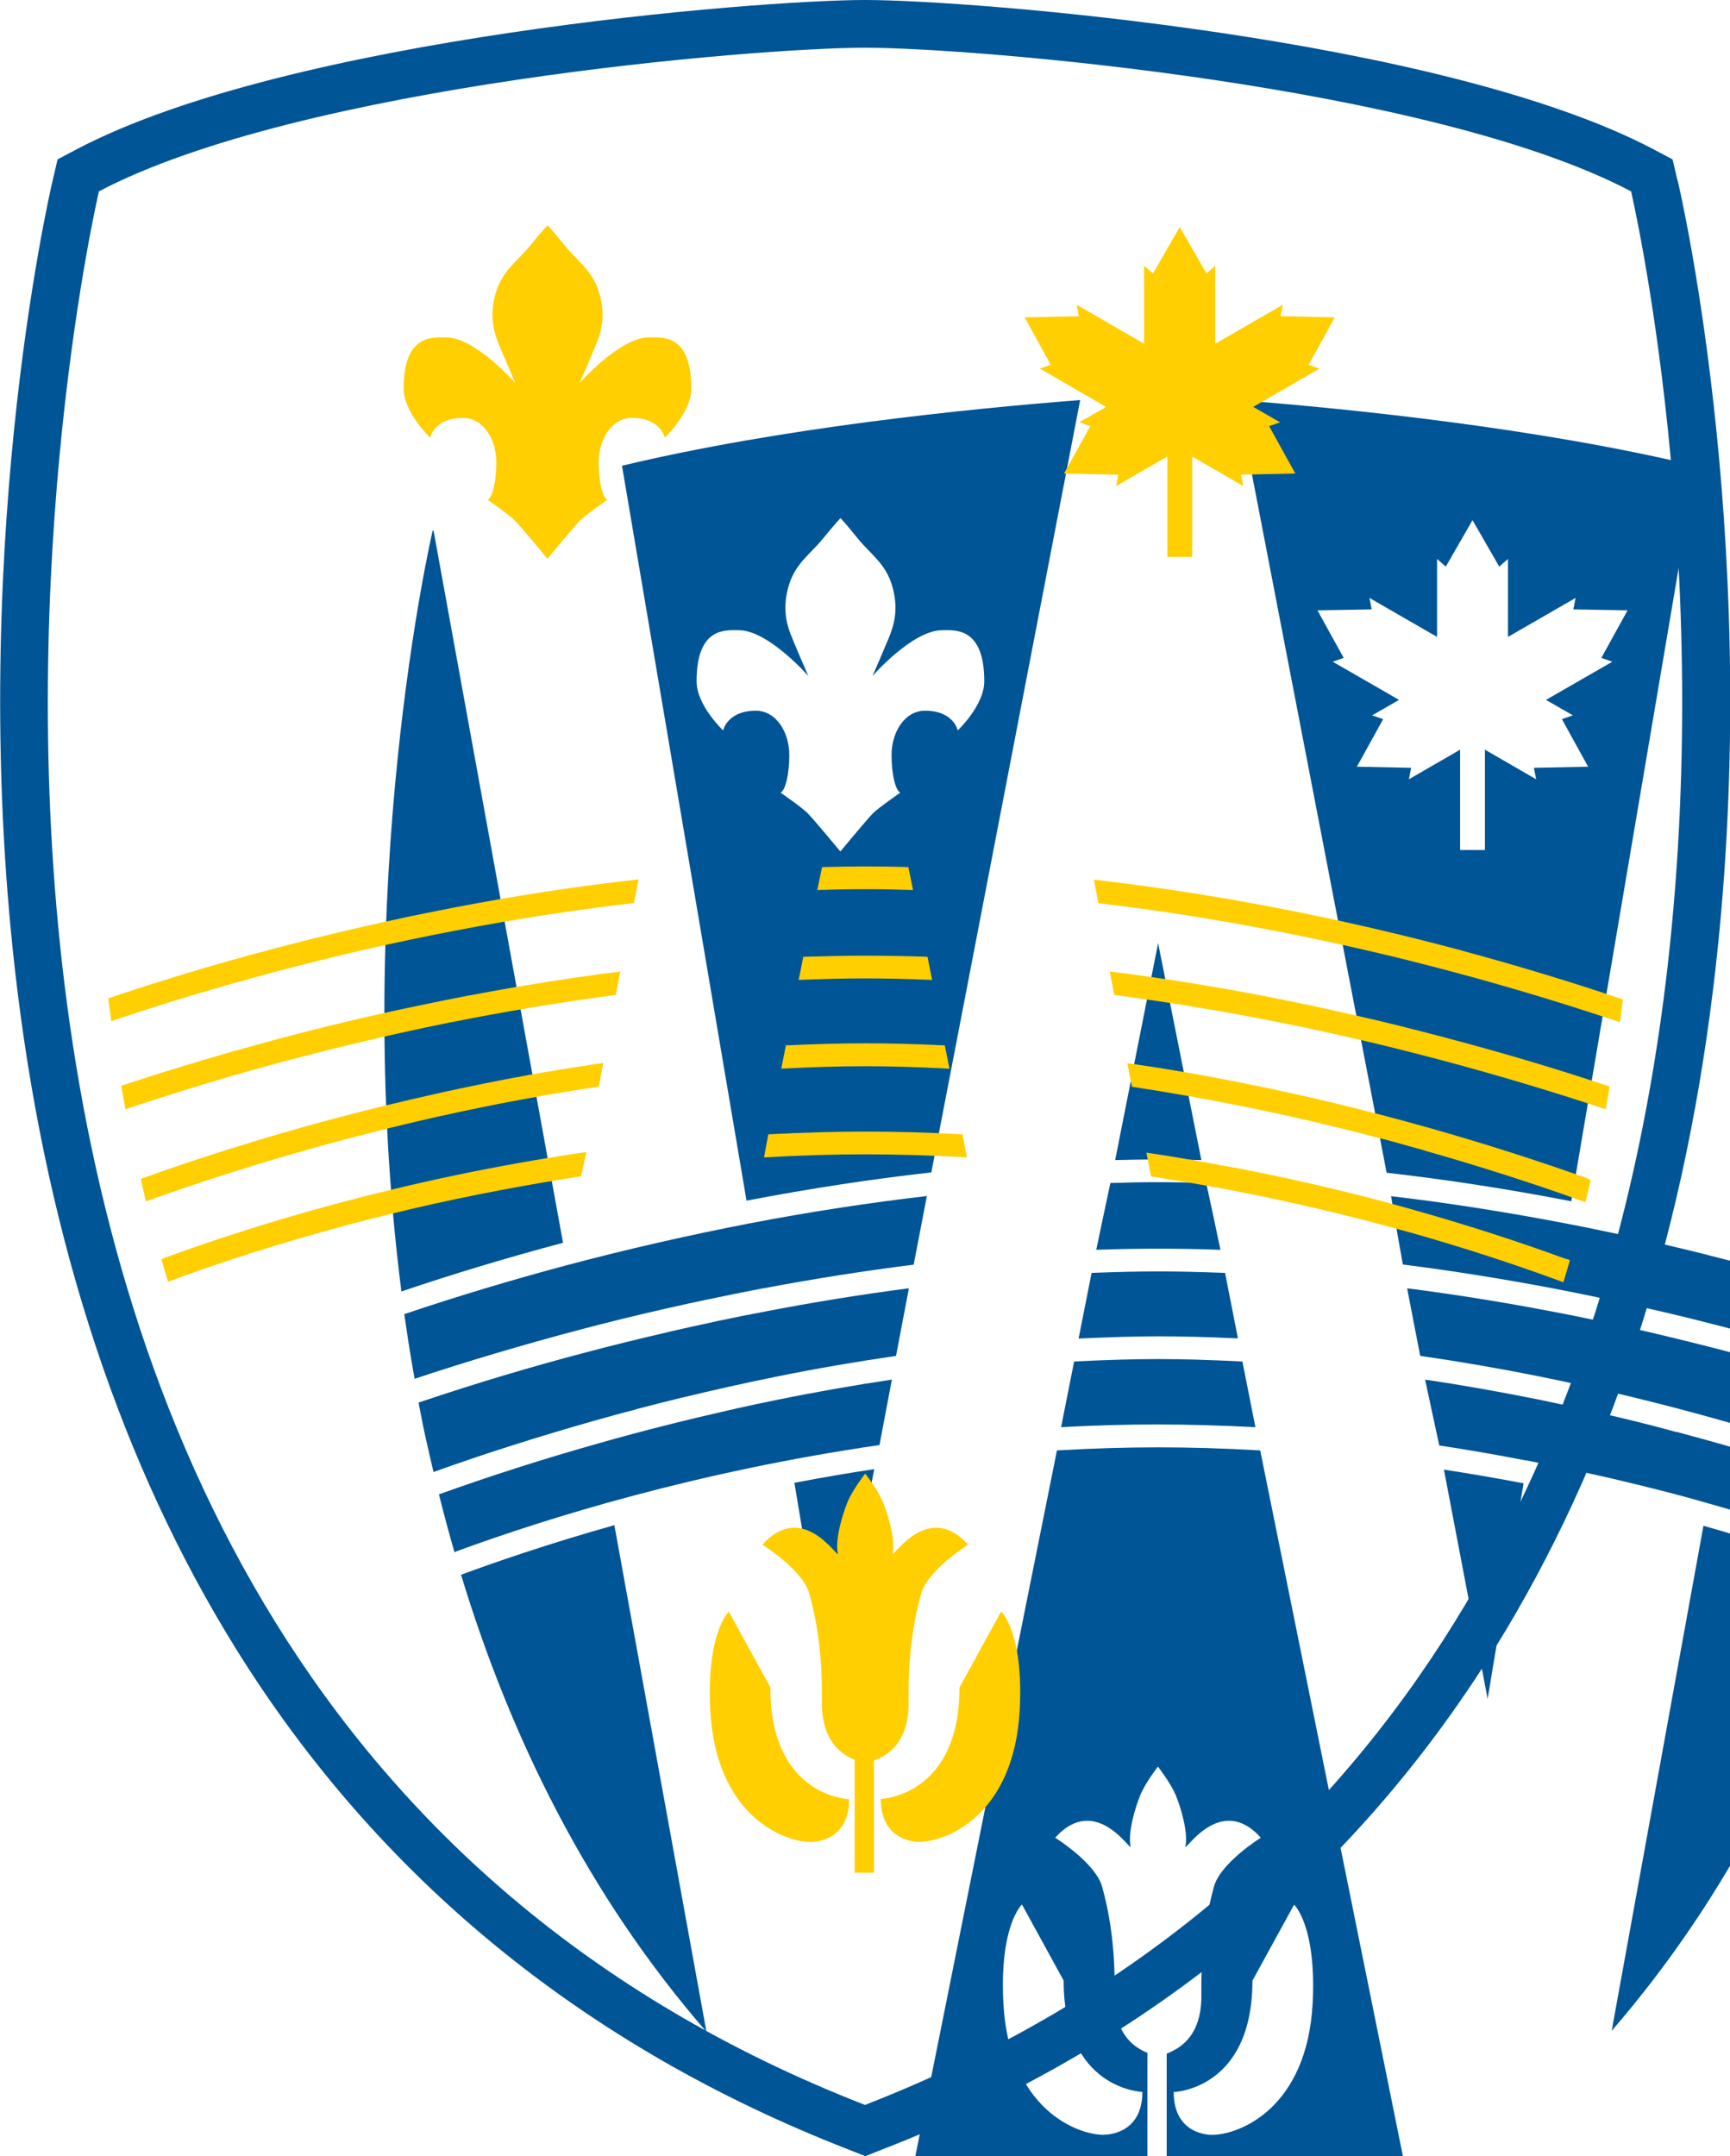 <?xml version="1.0" encoding="UTF-8"?>
<svg id="UW_x5F_Shield_x5F_cmyk" xmlns="http://www.w3.org/2000/svg" xmlns:xlink="http://www.w3.org/1999/xlink" viewBox="0 0 108.78 135.55">
  <defs>
    <style>
      .cls-1 {
        filter: url(#drop-shadow-15);
      }

      .cls-1, .cls-2, .cls-3, .cls-4, .cls-5, .cls-6, .cls-7, .cls-8, .cls-9, .cls-10, .cls-11, .cls-12, .cls-13, .cls-14, .cls-15, .cls-16, .cls-17, .cls-18, .cls-19, .cls-20, .cls-21 {
        fill: #005596;
      }

      .cls-2 {
        filter: url(#drop-shadow-19);
      }

      .cls-3 {
        filter: url(#drop-shadow-14);
      }

      .cls-4 {
        filter: url(#drop-shadow-13);
      }

      .cls-5 {
        filter: url(#drop-shadow-16);
      }

      .cls-6 {
        filter: url(#drop-shadow-18);
      }

      .cls-7 {
        filter: url(#drop-shadow-10);
      }

      .cls-8 {
        filter: url(#drop-shadow-12);
      }

      .cls-9 {
        filter: url(#drop-shadow-11);
      }

      .cls-10 {
        filter: url(#drop-shadow-17);
      }

      .cls-11 {
        filter: url(#drop-shadow-20);
      }

      .cls-22 {
        fill: #fff;
      }

      .cls-23 {
        fill: #ffcf01;
      }

      .cls-13 {
        filter: url(#drop-shadow-8);
      }

      .cls-14 {
        filter: url(#drop-shadow-6);
      }

      .cls-15 {
        filter: url(#drop-shadow-7);
      }

      .cls-16 {
        filter: url(#drop-shadow-5);
      }

      .cls-17 {
        filter: url(#drop-shadow-4);
      }

      .cls-18 {
        filter: url(#drop-shadow-1);
      }

      .cls-19 {
        filter: url(#drop-shadow-9);
      }

      .cls-20 {
        filter: url(#drop-shadow-3);
      }

      .cls-21 {
        filter: url(#drop-shadow-2);
      }
    </style>
    <filter id="drop-shadow-1" x="10.57" y="77.46" width="15.43" height="31.85" filterUnits="userSpaceOnUse">
      <feOffset dx="18.42" dy="18.42"/>
      <feGaussianBlur result="blur" stdDeviation="127.93"/>
      <feFlood flood-color="#231f20" flood-opacity=".75"/>
      <feComposite in2="blur" operator="in"/>
      <feComposite in="SourceGraphic"/>
    </filter>
    <filter id="drop-shadow-2" x="20.69" y="6.73" width="28.81" height="50.33" filterUnits="userSpaceOnUse">
      <feOffset dx="18.42" dy="18.42"/>
      <feGaussianBlur result="blur-2" stdDeviation="127.93"/>
      <feFlood flood-color="#231f20" flood-opacity=".75"/>
      <feComposite in2="blur-2" operator="in"/>
      <feComposite in="SourceGraphic"/>
    </filter>
    <filter id="drop-shadow-3" x="6.99" y="56.76" width="32.87" height="11.5" filterUnits="userSpaceOnUse">
      <feOffset dx="18.42" dy="18.42"/>
      <feGaussianBlur result="blur-3" stdDeviation="127.93"/>
      <feFlood flood-color="#231f20" flood-opacity=".75"/>
      <feComposite in2="blur-3" operator="in"/>
      <feComposite in="SourceGraphic"/>
    </filter>
    <filter id="drop-shadow-4" x="31.53" y="73.94" width="5.02" height="14.44" filterUnits="userSpaceOnUse">
      <feOffset dx="18.42" dy="18.42"/>
      <feGaussianBlur result="blur-4" stdDeviation="127.93"/>
      <feFlood flood-color="#231f20" flood-opacity=".75"/>
      <feComposite in2="blur-4" operator="in"/>
      <feComposite in="SourceGraphic"/>
    </filter>
    <filter id="drop-shadow-5" x="7.91" y="62.57" width="30.83" height="11.54" filterUnits="userSpaceOnUse">
      <feOffset dx="18.42" dy="18.42"/>
      <feGaussianBlur result="blur-5" stdDeviation="127.93"/>
      <feFlood flood-color="#231f20" flood-opacity=".75"/>
      <feComposite in2="blur-5" operator="in"/>
      <feComposite in="SourceGraphic"/>
    </filter>
    <filter id="drop-shadow-6" x="9.17" y="68.32" width="28.48" height="10.85" filterUnits="userSpaceOnUse">
      <feOffset dx="18.42" dy="18.42"/>
      <feGaussianBlur result="blur-6" stdDeviation="127.93"/>
      <feFlood flood-color="#231f20" flood-opacity=".75"/>
      <feComposite in2="blur-6" operator="in"/>
      <feComposite in="SourceGraphic"/>
    </filter>
    <filter id="drop-shadow-7" x="5.75" y="14.93" width="11.23" height="47.84" filterUnits="userSpaceOnUse">
      <feOffset dx="18.42" dy="18.42"/>
      <feGaussianBlur result="blur-7" stdDeviation="127.93"/>
      <feFlood flood-color="#231f20" flood-opacity=".75"/>
      <feComposite in2="blur-7" operator="in"/>
      <feComposite in="SourceGraphic"/>
    </filter>
    <filter id="drop-shadow-8" x="51.7" y="40.88" width="5.42" height="13.64" filterUnits="userSpaceOnUse">
      <feOffset dx="18.42" dy="18.42"/>
      <feGaussianBlur result="blur-8" stdDeviation="127.93"/>
      <feFlood flood-color="#231f20" flood-opacity=".75"/>
      <feComposite in2="blur-8" operator="in"/>
      <feComposite in="SourceGraphic"/>
    </filter>
    <filter id="drop-shadow-9" x="50.51" y="55.9" width="7.8" height="4.25" filterUnits="userSpaceOnUse">
      <feOffset dx="18.42" dy="18.42"/>
      <feGaussianBlur result="blur-9" stdDeviation="127.93"/>
      <feFlood flood-color="#231f20" flood-opacity=".75"/>
      <feComposite in2="blur-9" operator="in"/>
      <feComposite in="SourceGraphic"/>
    </filter>
    <filter id="drop-shadow-10" x="50.49" y="60.26" width="0" height="0" filterUnits="userSpaceOnUse">
      <feOffset dx="18.42" dy="18.42"/>
      <feGaussianBlur result="blur-10" stdDeviation="127.93"/>
      <feFlood flood-color="#231f20" flood-opacity=".75"/>
      <feComposite in2="blur-10" operator="in"/>
      <feComposite in="SourceGraphic"/>
    </filter>
    <filter id="drop-shadow-11" x="49.41" y="61.51" width="10.01" height="4.21" filterUnits="userSpaceOnUse">
      <feOffset dx="18.42" dy="18.42"/>
      <feGaussianBlur result="blur-11" stdDeviation="127.93"/>
      <feFlood flood-color="#231f20" flood-opacity=".75"/>
      <feComposite in2="blur-11" operator="in"/>
      <feComposite in="SourceGraphic"/>
    </filter>
    <filter id="drop-shadow-12" x="48.3" y="67.02" width="12.22" height="4.29" filterUnits="userSpaceOnUse">
      <feOffset dx="18.42" dy="18.42"/>
      <feGaussianBlur result="blur-12" stdDeviation="127.93"/>
      <feFlood flood-color="#231f20" flood-opacity=".75"/>
      <feComposite in2="blur-12" operator="in"/>
      <feComposite in="SourceGraphic"/>
    </filter>
    <filter id="drop-shadow-13" x="38.45" y="72.57" width="32" height="56.41" filterUnits="userSpaceOnUse">
      <feOffset dx="18.42" dy="18.42"/>
      <feGaussianBlur result="blur-13" stdDeviation="127.93"/>
      <feFlood flood-color="#231f20" flood-opacity=".75"/>
      <feComposite in2="blur-13" operator="in"/>
      <feComposite in="SourceGraphic"/>
    </filter>
    <filter id="drop-shadow-14" x="70.07" y="62.57" width="30.89" height="11.58" filterUnits="userSpaceOnUse">
      <feOffset dx="18.42" dy="18.42"/>
      <feGaussianBlur result="blur-14" stdDeviation="127.93"/>
      <feFlood flood-color="#231f20" flood-opacity=".75"/>
      <feComposite in2="blur-14" operator="in"/>
      <feComposite in="SourceGraphic"/>
    </filter>
    <filter id="drop-shadow-15" x="71.18" y="68.32" width="28.51" height="10.92" filterUnits="userSpaceOnUse">
      <feOffset dx="18.42" dy="18.42"/>
      <feGaussianBlur result="blur-15" stdDeviation="127.93"/>
      <feFlood flood-color="#231f20" flood-opacity=".75"/>
      <feComposite in2="blur-15" operator="in"/>
      <feComposite in="SourceGraphic"/>
    </filter>
    <filter id="drop-shadow-16" x="72.37" y="73.96" width="5.01" height="14.42" filterUnits="userSpaceOnUse">
      <feOffset dx="18.42" dy="18.42"/>
      <feGaussianBlur result="blur-16" stdDeviation="127.93"/>
      <feFlood flood-color="#231f20" flood-opacity=".75"/>
      <feComposite in2="blur-16" operator="in"/>
      <feComposite in="SourceGraphic"/>
    </filter>
    <filter id="drop-shadow-17" x="82.92" y="77.5" width="15.37" height="31.75" filterUnits="userSpaceOnUse">
      <feOffset dx="18.42" dy="18.42"/>
      <feGaussianBlur result="blur-17" stdDeviation="127.93"/>
      <feFlood flood-color="#231f20" flood-opacity=".75"/>
      <feComposite in2="blur-17" operator="in"/>
      <feComposite in="SourceGraphic"/>
    </filter>
    <filter id="drop-shadow-18" x="91.92" y="14.94" width="11.21" height="47.88" filterUnits="userSpaceOnUse">
      <feOffset dx="18.42" dy="18.42"/>
      <feGaussianBlur result="blur-18" stdDeviation="127.93"/>
      <feFlood flood-color="#231f20" flood-opacity=".75"/>
      <feComposite in2="blur-18" operator="in"/>
      <feComposite in="SourceGraphic"/>
    </filter>
    <filter id="drop-shadow-19" x="59.4" y="6.73" width="28.82" height="50.37" filterUnits="userSpaceOnUse">
      <feOffset dx="18.42" dy="18.42"/>
      <feGaussianBlur result="blur-19" stdDeviation="127.93"/>
      <feFlood flood-color="#231f20" flood-opacity=".75"/>
      <feComposite in2="blur-19" operator="in"/>
      <feComposite in="SourceGraphic"/>
    </filter>
    <filter id="drop-shadow-20" x="69.05" y="56.79" width="32.81" height="11.53" filterUnits="userSpaceOnUse">
      <feOffset dx="18.42" dy="18.42"/>
      <feGaussianBlur result="blur-20" stdDeviation="127.93"/>
      <feFlood flood-color="#231f20" flood-opacity=".75"/>
      <feComposite in2="blur-20" operator="in"/>
      <feComposite in="SourceGraphic"/>
    </filter>
  </defs>
  <path class="cls-22" d="M54.4,132.33C-15.58,105.05,6.23,12.03,6.23,12.03,18.87,5.38,47.52,2.99,54.4,2.99s35.53,2.39,48.17,9.03c0,0,21.8,93.02-48.17,120.3Z"/>
  <path class="cls-12" d="M105.48,11.35l-.31-1.33-1.21-.64C90.59,2.35,61.12,0,54.39,0S18.2,2.35,4.83,9.38l-1.21.64-.31,1.33c-.23.97-5.53,24.09-2.21,50.97,1.97,15.92,6.58,29.81,13.71,41.29,8.97,14.45,21.93,25.05,38.51,31.51l1.09.43,1.09-.43c16.58-6.46,29.53-17.06,38.5-31.51,7.13-11.48,11.74-25.37,13.7-41.29,3.33-26.89-1.98-50-2.21-50.97ZM54.39,132.33C-15.58,105.06,6.22,12.03,6.22,12.03,18.86,5.38,47.52,3,54.39,3s35.53,2.38,48.17,9.03c0,0,21.8,93.02-48.17,120.3Z"/>
  <g>
    <path class="cls-18" d="M10.57,80.58c3.08,10.15,7.94,20.11,15.43,28.73l-5.79-31.85c-4.25,1.2-7.59,2.36-9.64,3.12h0Z"/>
    <path class="cls-21" d="M40.14,55.29L49.5,6.73c-7.09.55-18.88,1.75-28.81,4.13l7.83,46.2c3.93-.75,7.82-1.35,11.57-1.77h.06ZM37.64,29.05c0,1.21.25,2.23.55,2.36,0,0-1.32.91-1.71,1.29-.38.38-2.06,2.41-2.06,2.41,0,0-1.68-2.03-2.06-2.41-.38-.38-1.7-1.29-1.7-1.29.3-.13.55-1.14.55-2.36,0-1.47-.85-2.79-2.1-2.79-1.81,0-2.06,1.24-2.06,1.24,0,0-1.67-1.57-1.67-3.09,0-3.45,1.86-3.21,2.66-3.21,1.85,0,4.37,2.88,4.37,2.88-.28-.63-.76-1.75-.9-2.1-.06-.14-.13-.32-.21-.51-.27-.7-.55-1.75-.09-3.18.43-1.33,1.35-1.9,2.1-2.83.81-.99,1.12-1.31,1.12-1.31,0,0,.31.32,1.11,1.31.75.93,1.67,1.5,2.1,2.83.46,1.43.18,2.48-.09,3.18-.07.2-.15.37-.21.51-.14.35-.62,1.47-.9,2.1,0,0,2.52-2.88,4.37-2.88.8,0,2.66-.23,2.66,3.21,0,1.52-1.67,3.09-1.67,3.09,0,0-.24-1.24-2.06-1.24-1.25,0-2.1,1.31-2.1,2.79Z"/>
    <path class="cls-20" d="M18.09,65.16c1.74-.46,3.5-.89,5.21-1.28l.45-.1c.73-.17,1.48-.33,2.24-.49l.11-.02c.19-.04.38-.08.57-.12,1.06-.22,1.94-.4,2.79-.56l.13-.02h0c3.2-.6,6.36-1.1,9.4-1.48h.04s.08-.42.08-.42l.75-3.9c-3.61.42-7.36.99-11.15,1.72-3.83.74-7.69,1.62-11.46,2.62-3.55.95-6.98,1.98-10.2,3.07-.02,0-.03.01-.05.01h0c.12.82.33,2.32.65,4.07,3.24-1.08,6.81-2.14,10.33-3.07l.12-.03Z"/>
    <path class="cls-17" d="M31.53,74.8l2.27,13.58,2.75-14.44c-1.61.24-3.25.52-5.02.86h0Z"/>
    <path class="cls-16" d="M21.58,70.17l.12-.03c.89-.23,1.79-.46,2.65-.67l.18-.04c.92-.22,1.85-.44,2.75-.64l.17-.04c1.03-.23,1.99-.43,2.92-.62,2.56-.52,5.08-.95,7.49-1.3h.06s.81-4.26.81-4.26c-2.94.38-5.98.87-9.04,1.46-.97.18-1.95.38-3,.6l-.17.04c-.89.19-1.81.39-2.72.6l-.16.04c-1.81.42-3.62.86-5.37,1.33-3.35.88-6.73,1.89-10.33,3.1l-.04.02c.14.73.29,1.54.46,2.28.05.2.09.39.13.57.11.5.23,1.01.35,1.51,3.16-1.14,6.67-2.25,10.16-3.24.92-.26,1.76-.49,2.58-.7Z"/>
    <path class="cls-14" d="M27.81,70.15l-.33.07c-2.74.62-5.5,1.31-8.2,2.08-3.49.98-6.88,2.07-10.09,3.22h-.01c.3,1.22.63,2.44.98,3.65.03-.02.06-.04.11-.06,5.8-2.13,15.12-5.01,26.57-6.68h.04s.78-4.12.78-4.12c-2.34.35-4.76.77-7.2,1.27-.9.18-1.79.37-2.64.56Z"/>
    <path class="cls-15" d="M16.98,59.7L8.84,14.93s-.04.02-.06.03c0,0-5.22,22.33-1.96,47.81,3.24-1.1,6.66-2.13,10.16-3.06,0,0,0,0,0,0Z"/>
    <path class="cls-13" d="M57.12,54.51l-2.72-13.64-2.7,13.64c.87-.02,1.77-.04,2.66-.04s1.84.02,2.76.04Z"/>
    <path class="cls-19" d="M58.32,60.15c-.13-.62-.75-3.57-.9-4.2h-.04c-.94-.03-1.94-.05-2.96-.05s-2.04.02-2.98.05h-.04c-.14.63-.76,3.58-.89,4.2,1.41-.05,2.69-.07,3.91-.07s2.48.02,3.9.07Z"/>
    <polygon class="cls-7" points="50.49 60.26 50.49 60.27 50.49 60.27 50.49 60.26"/>
    <path class="cls-9" d="M54.42,65.59c1.49,0,3.08.04,5,.13l-.81-4.12h-.09c-1.57-.06-2.87-.09-4.1-.09s-2.55.03-4.12.09h-.08s-.82,4.13-.82,4.13h0c1.95-.09,3.54-.14,5.01-.14Z"/>
    <path class="cls-8" d="M60.52,71.31l-.82-4.14h-.06c-2-.1-3.66-.15-5.22-.15s-3.25.05-5.27.15h-.03s-.82,4.13-.82,4.13c2.21-.12,4.19-.17,6.05-.17s3.96.06,6.16.17Z"/>
    <path class="cls-4" d="M60.77,72.76c-2.26-.13-4.34-.19-6.35-.19s-4.08.06-6.35.19h-.03s-9.58,47.74-9.58,47.74c4.67,3.26,9.96,6.13,15.99,8.47,6.03-2.35,11.34-5.22,16.02-8.49l-9.65-47.72h-.03ZM50.99,115.79c-1.71,0-5.98-1.66-6.32-8.32-.25-4.87,1.17-6.16,1.17-6.16l2.62,4.78c0,6.86,4.95,7,4.95,7,0,2.76-2.41,2.69-2.41,2.69ZM54.94,117.73h-1.21v-7.09c-.65-.28-2.1-1-2.06-3.67.04-3.16-.38-5.31-.79-6.78-.42-1.5-2.95-3.08-2.95-3.08,2.58-2.87,4.84,1.02,4.74.54-.18-.87.29-2.45.62-3.24.33-.79,1.1-1.77,1.1-1.77,0,0,.77.99,1.11,1.77.33.79.8,2.38.62,3.24-.1.48,2.16-3.41,4.74-.54,0,0-2.54,1.58-2.95,3.08-.41,1.47-.83,3.62-.79,6.78.04,2.85-1.62,3.47-2.18,3.72v7.04ZM64.12,107.47c-.34,6.66-4.62,8.32-6.33,8.32,0,0-2.41.08-2.41-2.69,0,0,4.95-.14,4.95-7l2.62-4.78s1.41,1.29,1.17,6.16Z"/>
    <path class="cls-3" d="M90.6,66.65c-1.77-.47-3.57-.91-5.34-1.33l-.23-.05c-.81-.18-1.64-.37-2.47-.55l-.5-.11c-1.04-.22-1.97-.41-2.84-.57-3.07-.59-6.13-1.08-9.09-1.46h-.07s.82,4.24.82,4.24l.15.02c2.39.35,4.79.76,7.33,1.27l.15.03c3.77.76,7.6,1.69,11.39,2.76,3.39.96,6.74,2.03,9.94,3.17l.18.07c.34-1.47.66-2.95.93-4.41l-.17-.05c-3.27-1.09-6.7-2.11-10.19-3.04Z"/>
    <path class="cls-1" d="M89.64,72.33h-.01l-.03-.02c-.79-.22-1.65-.46-2.59-.71h-.05c-.9-.25-1.82-.49-2.73-.71-1.96-.48-3.95-.92-5.93-1.33-2.39-.48-4.76-.9-7.05-1.24h-.06s.89,4.14.89,4.14h.05c1.65.25,3.37.54,5.37.93h0s.12.01.12.01c.3.06.59.12.88.18l.76.15c.17.03.33.07.49.1.91.19,1.85.4,2.88.63.26.06.51.12.77.18,1.06.25,1.99.48,2.84.7.1.03.2.05.31.08.69.18,1.36.36,2.02.55l.49.14c3.3.93,6.47,1.96,9.44,3.05.08.03.15.06.21.08.35-1.23.68-2.46.99-3.69l-.22-.08c-3.19-1.14-6.5-2.2-9.84-3.15Z"/>
    <path class="cls-5" d="M72.37,73.96l2.75,14.42,2.26-13.55s0,0,0,0c-1.74-.33-3.38-.61-5.01-.86Z"/>
    <path class="cls-10" d="M88.69,77.5l-5.77,31.75c7.44-8.59,12.29-18.52,15.37-28.63h0c-3.05-1.13-6.28-2.18-9.6-3.12Z"/>
    <path class="cls-6" d="M102.05,62.83c3.27-25.5-1.96-47.87-1.96-47.87-.01,0-.02-.01-.03-.02l-8.14,44.82s0,0,0,0c3.48.93,6.89,1.97,10.13,3.07Z"/>
    <path class="cls-2" d="M80.38,57.1l7.84-46.23c-9.92-2.38-21.71-3.59-28.82-4.14l9.37,48.58h.04c3.76.43,7.65,1.03,11.57,1.79ZM67.86,26.55l1.69-.97-4.17-2.4.69-.24-1.65-2.99,3.41-.06-.14-.72,4.25,2.45v-4.9l.55.48,1.68-2.92,1.68,2.92.55-.48v4.9l4.25-2.45-.14.72,3.41.06-1.65,2.99.69.24-4.17,2.4,1.69.97-.69.24,1.65,2.99-3.41.07.14.72-3.22-1.86v6.31h-1.56v-6.31l-3.22,1.86.14-.72-3.41-.07,1.65-2.99-.7-.24Z"/>
    <path class="cls-11" d="M91.59,61.16c-.77-.21-1.6-.42-2.47-.64l-.26-.07c-2.88-.72-5.8-1.37-8.69-1.93-3.79-.73-7.53-1.32-11.12-1.74.09.64.62,3.66.74,4.3h.04c3.08.39,6.26.9,9.48,1.51l.15.03c.89.17,1.82.36,2.82.57l.52.11c.96.21,1.81.39,2.6.58l.08.02c.79.18,1.65.38,2.61.62l.7.18c.65.16,1.29.33,1.91.49l.08.02c.05.01.11.03.16.04l.09.03c3.49.93,6.88,1.94,10.08,3l.12.04c.24-1.36.45-2.71.63-4.05l-.13-.04c-3.23-1.1-6.64-2.13-10.13-3.06Z"/>
    <path class="cls-23" d="M57.11,54.51c-.93-.03-1.83-.04-2.76-.04s-1.79.02-2.66.04c0,0-.3,1.44-.3,1.44h.04c.95-.03,1.95-.05,2.98-.05s2.02.02,2.96.05h.04s-.29-1.45-.3-1.45Z"/>
    <path class="cls-23" d="M40.09,55.29c-3.75.42-7.64,1.01-11.57,1.77h0c-3.85.74-7.73,1.63-11.54,2.64,0,0,0,0,0,0-3.5.93-6.92,1.96-10.16,3.06,0,.04,0,.08.01.13.05.39.1.78.15,1.17,0,0,0,0,0,0h0s.01.09.02.13h0s.03,0,.05-.01c3.22-1.09,6.65-2.13,10.2-3.07,3.78-1.01,7.63-1.89,11.46-2.62,3.79-.73,7.54-1.3,11.15-1.72l.29-1.48h-.06Z"/>
    <path class="cls-23" d="M6.83,62.89s-.01,0-.02,0l.16,1.16s0,0,0,0c-.06-.39-.1-.78-.15-1.17Z"/>
    <path class="cls-23" d="M91.93,59.76s0,0,0,0c-3.81-1.02-7.69-1.92-11.53-2.66h0c-3.92-.76-7.82-1.36-11.57-1.79h-.04s.02.12.02.12c0,0,.23,1.22.23,1.22,0,0,0,.05.01.13,3.59.42,7.34,1,11.12,1.74,2.89.56,5.81,1.21,8.69,1.93l.26.07c.87.22,1.7.43,2.47.64,3.49.94,6.9,1.97,10.13,3.06l.13.04c.03-.19.07-.39.09-.58.03-.24.06-.49.09-.73,0-.04,0-.08.01-.12-3.24-1.1-6.65-2.13-10.13-3.07Z"/>
    <path class="cls-23" d="M36.83,72.43c-11.45,1.67-20.77,4.55-26.57,6.68-.05.02-.08.04-.11.06.01.04.4,1.37.42,1.41h0c2.05-.77,5.38-1.93,9.64-3.12,0,0,0,0,0,0,3.69-1.04,7.5-1.93,11.31-2.65h0c1.76-.33,3.41-.61,5.02-.86l.33-1.51h-.04Z"/>
    <path class="cls-23" d="M98.5,79.16c-2.97-1.09-6.15-2.12-9.44-3.05l-.49-.14c-.66-.18-1.33-.37-2.02-.55-.1-.03-.2-.05-.31-.08-.85-.22-1.78-.45-2.84-.7-.25-.06-.51-.12-.77-.18-1.03-.24-1.97-.44-2.88-.63-.16-.03-.33-.07-.49-.1l-.76-.15c-.29-.06-.58-.12-.88-.18h-.12s0-.01,0-.01c-2.01-.38-3.72-.68-5.37-.92h-.05s.03.12.03.12l.24,1.24.03.13c1.63.25,3.27.53,5.01.86,0,0,0,0,0,0,3.8.73,7.61,1.63,11.3,2.67,0,0,.01,0,.01,0,3.32.94,6.55,1.99,9.6,3.12h0s.03-.08.04-.12c.12-.38.23-.76.34-1.15.01-.04.02-.08.03-.12-.06-.02-.13-.05-.21-.08Z"/>
    <path class="cls-23" d="M98.34,80.51l.34-1.15s0,0,0,0c-.11.38-.23.77-.34,1.15,0,0,0,0,0,0Z"/>
    <path class="cls-23" d="M60.52,71.31c-2.21-.12-4.23-.17-6.16-.17s-3.84.06-6.05.17l-.27,1.45h.03c2.27-.13,4.35-.19,6.35-.19s4.09.06,6.35.19h.03s-.28-1.44-.28-1.44Z"/>
    <polygon class="cls-23" points="60.54 71.44 60.76 72.55 60.55 71.44 60.54 71.44"/>
    <path class="cls-23" d="M58.32,60.15c-1.42-.05-2.69-.07-3.9-.07s-2.5.03-3.91.07c-.01.06-.29,1.45-.29,1.45h.08c1.57-.06,2.88-.09,4.12-.09s2.53.03,4.1.09h.09s-.27-1.37-.29-1.45Z"/>
    <path class="cls-23" d="M38.98,61.08c-3.04.38-6.2.88-9.4,1.49h0s-.13.02-.13.02c-.85.16-1.73.34-2.79.56-.19.04-.38.08-.57.12l-.11.02c-.76.16-1.5.32-2.24.49l-.45.1c-1.72.39-3.47.82-5.21,1.28l-.12.03c-3.52.93-7.1,1.99-10.33,3.07,0,.04.01.08.02.12,0,0,0,0,0,0,.07.4.14.8.21,1.21h0s.02.1.03.15l.04-.02c3.6-1.2,6.98-2.22,10.33-3.1,1.75-.46,3.56-.91,5.37-1.33l.16-.04c.91-.21,1.83-.41,2.72-.6l.17-.04c1.05-.22,2.03-.42,3-.6,3.06-.58,6.1-1.08,9.04-1.46l.02-.13s0,0,0,0l.24-1.24h0l.03-.13h-.04Z"/>
    <polygon class="cls-23" points="39 61.21 39 61.21 38.76 62.45 38.76 62.45 39 61.21 39 61.21"/>
    <path class="cls-23" d="M7.66,68.39c.07.39.13.77.22,1.2h0c-.07-.4-.14-.8-.21-1.21,0,0,0,0,0,0Z"/>
    <path class="cls-23" d="M101.1,68.27c-3.2-1.07-6.59-2.08-10.08-3l-.09-.03c-.05-.01-.1-.03-.16-.04l-.08-.02c-.62-.16-1.26-.33-1.91-.49l-.7-.18c-.96-.24-1.81-.44-2.61-.62l-.08-.02c-.79-.18-1.64-.37-2.6-.58l-.52-.11c-1.01-.21-1.93-.4-2.82-.57l-.15-.03c-3.21-.61-6.4-1.12-9.48-1.5h-.04c.01.07.02.12.02.12l.24,1.23.02.13h.07c2.96.39,6.02.89,9.09,1.47.87.17,1.79.36,2.84.57l.5.11c.84.18,1.66.36,2.47.55l.23.05c1.77.41,3.57.86,5.34,1.33,3.49.93,6.92,1.95,10.19,3.04l.17.05s.02-.08.02-.12c.07-.39.14-.78.21-1.18,0-.04.01-.08.02-.12l-.12-.04Z"/>
    <path class="cls-23" d="M101,69.62l.2-1.18c-.07.39-.14.79-.21,1.18,0,0,0,0,.01,0Z"/>
    <path class="cls-23" d="M59.42,65.72c-1.92-.09-3.51-.13-5-.13s-3.06.04-5.01.13h0s-.02.13-.02.13l-.24,1.2-.03.13h.03c2.02-.1,3.69-.15,5.27-.15s3.22.05,5.22.15h.06s-.29-1.45-.29-1.45Z"/>
    <path class="cls-23" d="M37.87,66.83c-2.41.35-4.93.78-7.49,1.3-.94.19-1.89.39-2.92.62l-.17.04c-.91.2-1.83.42-2.75.64l-.18.04c-.86.21-1.75.43-2.65.67l-.12.03c-.82.22-1.66.44-2.58.7-3.48.98-6.99,2.1-10.16,3.24.09.4.18.81.28,1.21,0,.03.01.06.02.08.01.04.02.08.03.12h.01c3.21-1.16,6.61-2.24,10.09-3.23,2.7-.76,5.46-1.46,8.2-2.08l.33-.07c.85-.19,1.74-.38,2.64-.56,2.45-.5,4.87-.92,7.2-1.27.01,0,.28-1.49.28-1.49h-.06Z"/>
    <path class="cls-23" d="M9.12,75.31s.01.06.02.08h0s-.01-.06-.02-.08Z"/>
    <path class="cls-23" d="M99.85,74.09c-3.2-1.14-6.55-2.21-9.94-3.17-3.79-1.07-7.62-2-11.39-2.76l-.15-.03c-2.54-.51-4.94-.93-7.33-1.27l-.15-.02.02.13.24,1.23.03.13h.06c2.29.35,4.66.77,7.05,1.25,1.98.4,3.97.85,5.93,1.33.91.22,1.83.46,2.73.7h.05c.94.26,1.79.5,2.59.72l.03.02h.01c3.34.95,6.65,2,9.84,3.15l.22.08s.02-.08.03-.12c.09-.38.18-.77.27-1.15,0-.04.02-.08.03-.12l-.18-.07Z"/>
    <path class="cls-23" d="M41.8,27.51s1.67-1.57,1.67-3.09c0-3.45-1.85-3.21-2.66-3.21-1.85,0-4.37,2.88-4.37,2.88.28-.63.76-1.75.9-2.1.06-.14.13-.32.21-.51.27-.7.56-1.75.09-3.18-.43-1.33-1.35-1.9-2.1-2.83-.8-.99-1.11-1.31-1.11-1.31,0,0-.31.32-1.12,1.31-.75.93-1.67,1.5-2.1,2.83-.46,1.43-.18,2.48.09,3.18.07.2.15.37.21.51.14.35.62,1.47.9,2.1,0,0-2.52-2.88-4.37-2.88-.8,0-2.66-.23-2.66,3.21,0,1.52,1.67,3.09,1.67,3.09,0,0,.24-1.24,2.06-1.24,1.25,0,2.1,1.31,2.1,2.79,0,1.21-.25,2.23-.55,2.36,0,0,1.32.91,1.7,1.29.38.38,2.06,2.41,2.06,2.41,0,0,1.68-2.03,2.06-2.41.38-.38,1.71-1.29,1.71-1.29-.3-.13-.55-1.14-.55-2.36,0-1.47.85-2.79,2.1-2.79,1.81,0,2.06,1.24,2.06,1.24Z"/>
    <path class="cls-23" d="M55.38,113.1c0,2.76,2.41,2.69,2.41,2.69,1.71,0,5.98-1.66,6.33-8.32.25-4.87-1.17-6.16-1.17-6.16l-2.62,4.78c0,6.86-4.95,7-4.95,7Z"/>
    <path class="cls-23" d="M48.45,106.1l-2.62-4.78s-1.41,1.29-1.17,6.16c.34,6.66,4.62,8.32,6.32,8.32,0,0,2.41.08,2.41-2.69,0,0-4.95-.14-4.95-7Z"/>
    <path class="cls-23" d="M57.13,106.97c-.04-3.16.38-5.31.79-6.78.42-1.5,2.95-3.08,2.95-3.08-2.58-2.87-4.84,1.02-4.74.54.17-.87-.29-2.45-.62-3.24-.33-.79-1.11-1.77-1.11-1.77,0,0-.77.99-1.1,1.77-.33.79-.8,2.38-.62,3.24.09.48-2.16-3.41-4.74-.54,0,0,2.54,1.58,2.95,3.08.41,1.47.83,3.62.79,6.78-.03,2.67,1.41,3.38,2.06,3.67v7.09h1.21v-7.04c.57-.25,2.22-.87,2.18-3.72Z"/>
    <polygon class="cls-23" points="70.32 29.84 70.18 30.56 73.4 28.7 73.4 35.01 74.13 35.01 74.22 35.01 74.96 35.01 74.96 28.7 78.18 30.56 78.03 29.84 81.45 29.77 79.8 26.79 80.49 26.55 78.8 25.58 82.97 23.17 82.28 22.94 83.93 19.95 80.52 19.88 80.66 19.16 76.41 21.61 76.41 16.71 75.86 17.19 74.18 14.27 72.5 17.19 71.94 16.71 71.94 21.61 67.7 19.16 67.84 19.88 64.43 19.95 66.07 22.94 65.38 23.17 69.55 25.58 67.86 26.55 68.56 26.79 66.9 29.77 70.32 29.84"/>
  </g>
</svg>